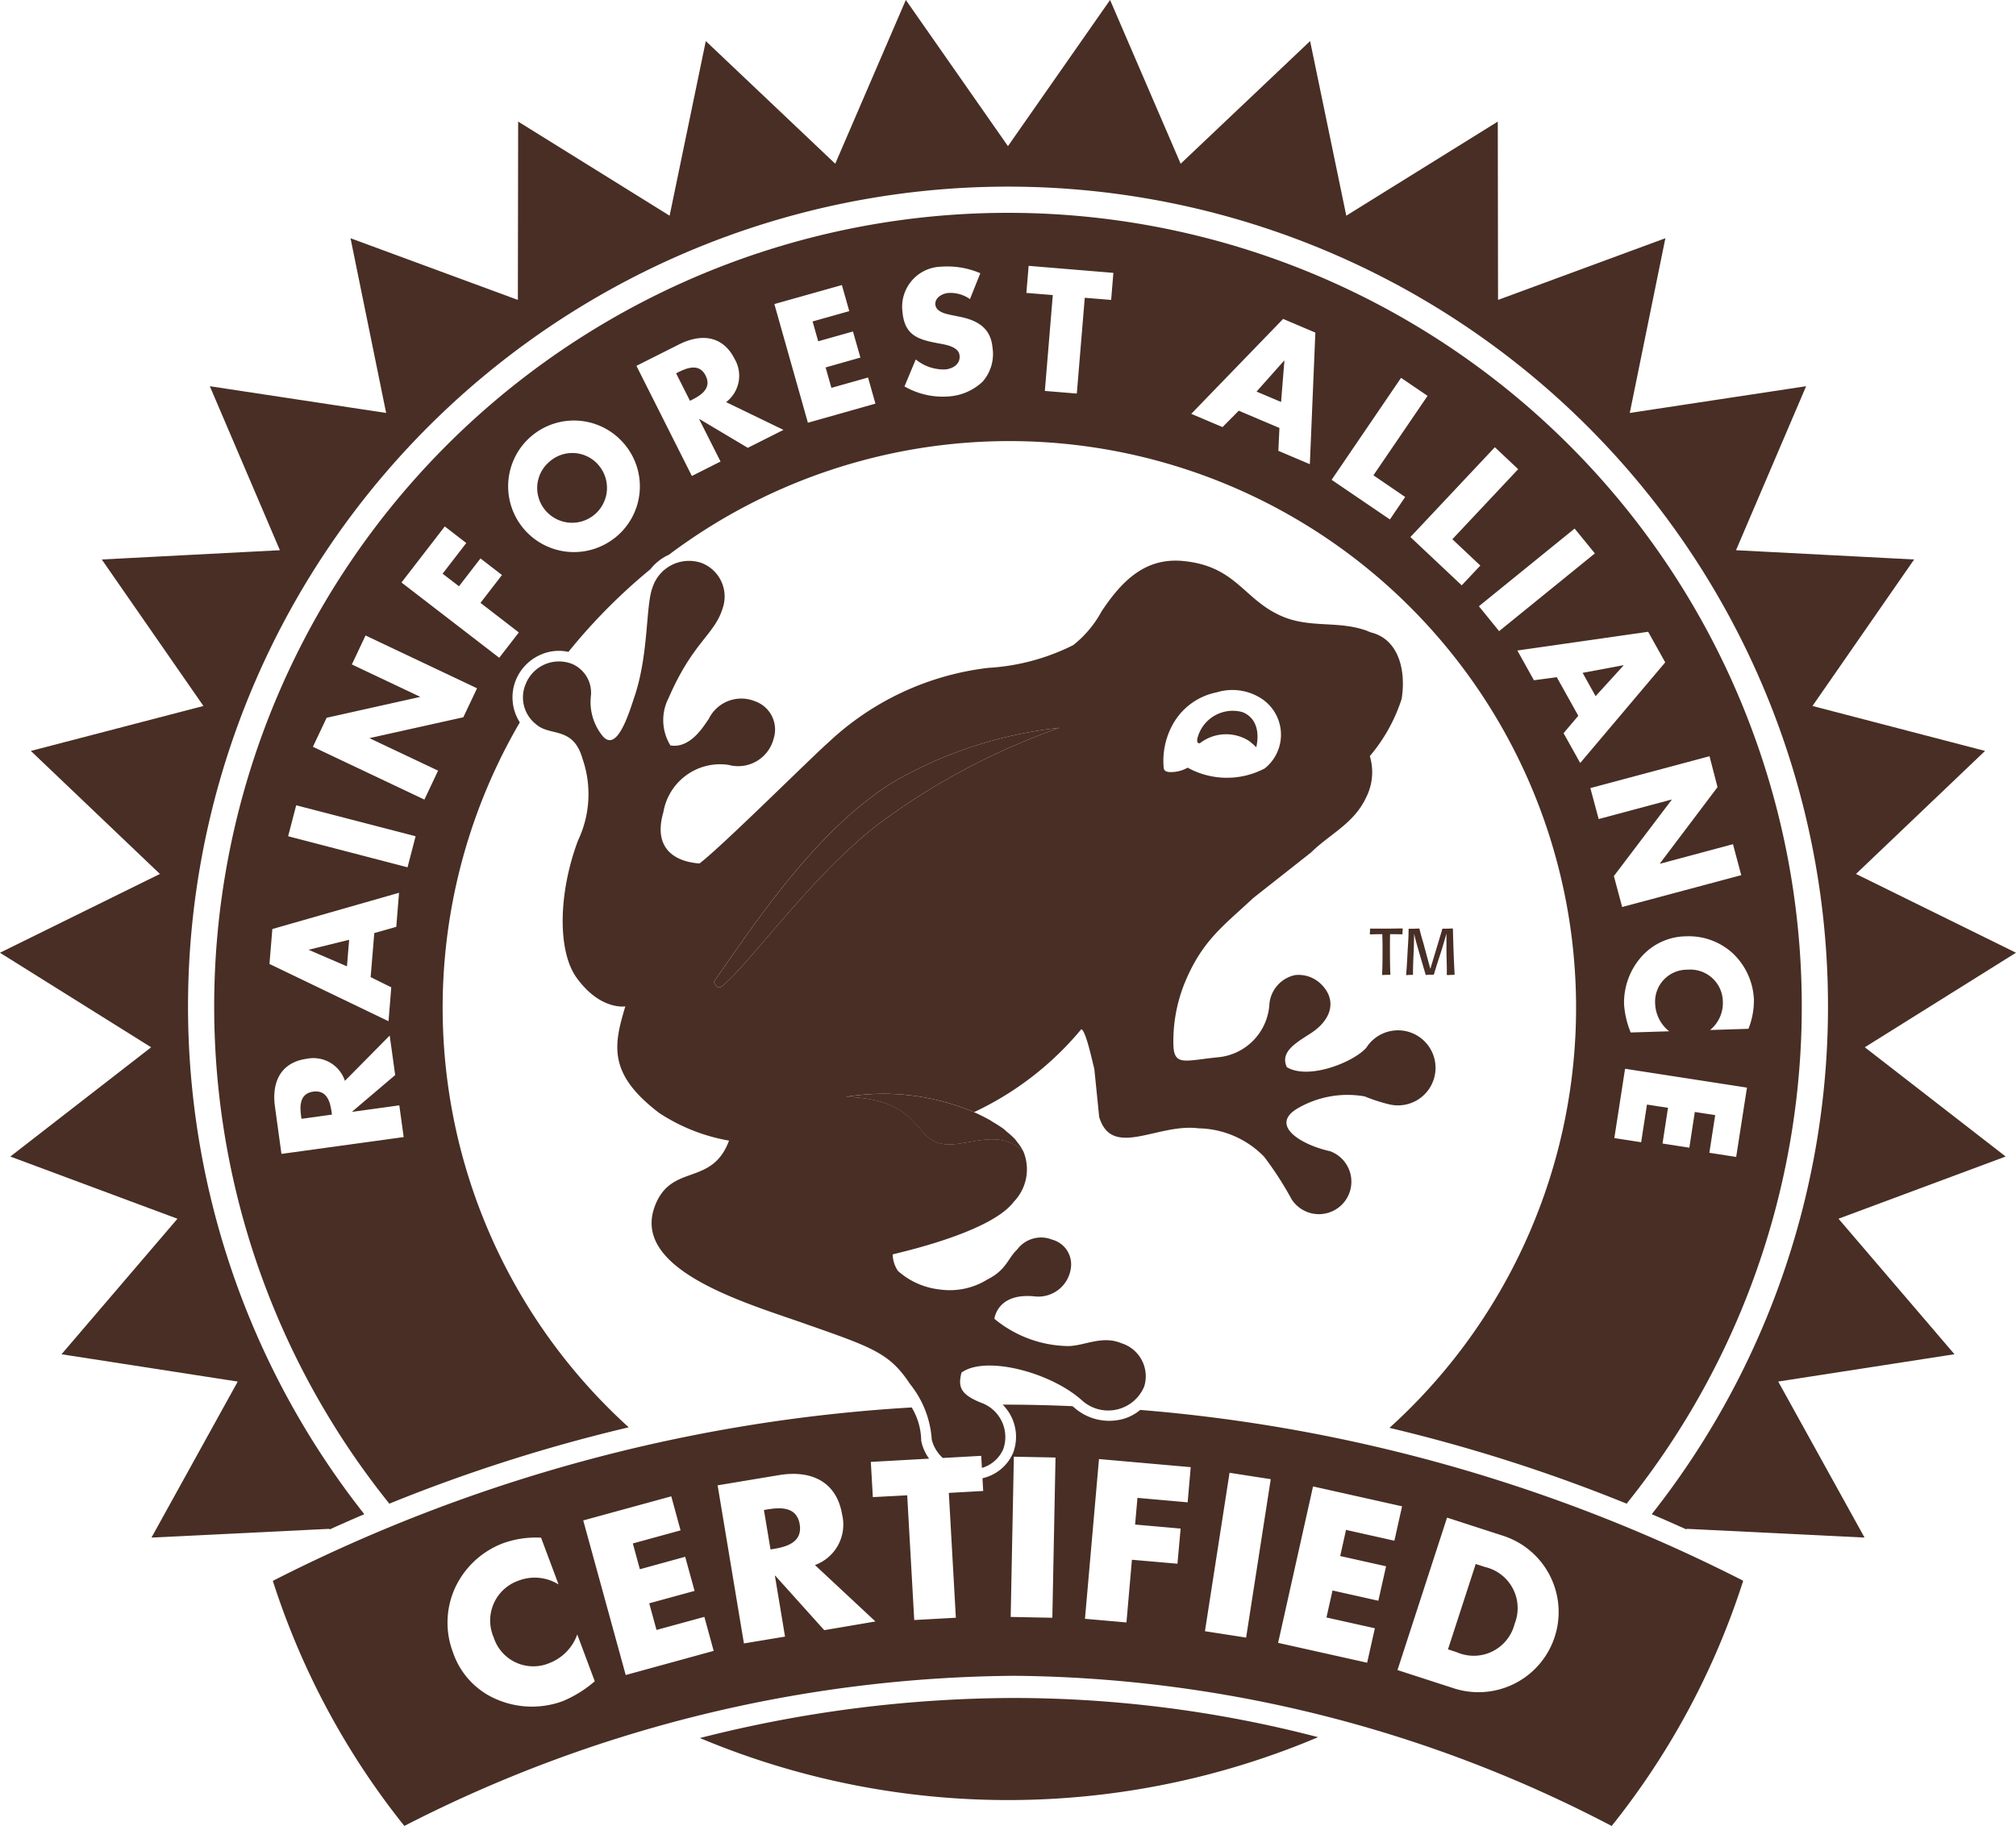 <svg xmlns="http://www.w3.org/2000/svg" width="110.683" height="100.29" viewBox="0 0 110.683 100.29">
  <g id="Grupo_690" data-name="Grupo 690" transform="translate(-449.531 -603.874)">
    <path id="Trazado_349" data-name="Trazado 349" d="M457.236,619.168c-.73.1-.749.754-.671,1.324l.023.17,1.673-.231-.023-.17C458.16,619.693,457.964,619.069,457.236,619.168Z" transform="translate(9.494 44.654)" fill="#482e24"/>
    <g id="Grupo_689" data-name="Grupo 689">
      <g id="Grupo_688" data-name="Grupo 688">
        <path id="Trazado_355" data-name="Trazado 355" d="M465.443,602.521l-.155.078.761,1.508.153-.075c.511-.257,1.039-.646.709-1.305S465.955,602.267,465.443,602.521Z" transform="translate(21.362 21.776)" fill="#482e24"/>
        <path id="Trazado_358" data-name="Trazado 358" d="M467.554,628.932l-.219.038.363,2.165.217-.035c.737-.125,1.543-.4,1.385-1.348S468.294,628.81,467.554,628.932Z" transform="translate(24.137 57.83)" fill="#482e24"/>
        <g id="Grupo_687" data-name="Grupo 687">
          <path id="Trazado_359" data-name="Trazado 359" d="M483.231,615.681l.021-.026a2.2,2.2,0,0,1,.014-.268l-.017-.028c-.278,0-.554.01-.832.01-.259,0-.671,0-.93,0l-.019.026c0,.125,0,.139-.014.266l.021.024c.32-.01.356-.01.669-.012,0,.153.012.344.012.709,0,.5,0,1.008-.023,1.51l.019.026c.2-.012.21-.012.415-.012l.021-.026c-.012-.214-.026-.57-.026-1.472,0-.32,0-.377.007-.735C482.88,615.674,482.93,615.674,483.231,615.681Z" transform="translate(43.28 39.503)" fill="#482e24"/>
          <path id="Trazado_360" data-name="Trazado 360" d="M484.56,617.921c.188-.009.21-.014.389-.014l.017-.026c-.047-.829-.073-1.663-.094-2.495l-.019-.028c-.247.012-.283.014-.542.014l-.026.024c-.052.2-.061.214-.2.683l-.452,1.5-.393-1.453c-.073-.24-.134-.45-.2-.737l-.028-.028c-.224.012-.287.014-.554.014l-.021.024c0,.316,0,.356-.038.994-.028.429-.042.857-.078,1.284l-.019.219.014.028a2.693,2.693,0,0,1,.346-.014l.019-.026c0-.278,0-.372.016-.8l.028-.641c.009-.36.014-.44.017-.8.052.231.064.287.207.8l.146.5c.035.115.191.653.224.763l.052.179.021.028c.2-.014.224-.014.419-.014l.021-.026c.083-.276.125-.417.254-.815l.167-.518c.153-.506.207-.7.264-.9,0,.137,0,.685,0,.942l.007.382c.012.393.016.521.012.926Z" transform="translate(44.427 39.503)" fill="#482e24"/>
          <g id="Grupo_686" data-name="Grupo 686">
            <path id="Trazado_351" data-name="Trazado 351" d="M462.745,604.734a1.893,1.893,0,0,0-.313,2.6,1.916,1.916,0,1,0,2.926-2.464A1.889,1.889,0,0,0,462.745,604.734Z" transform="translate(16.972 24.478)" fill="#482e24"/>
            <path id="Trazado_352" data-name="Trazado 352" d="M456.731,616.183l2.088.9.12-1.459-2.207.543Z" transform="translate(9.761 39.86)" fill="#482e24"/>
            <path id="Trazado_353" data-name="Trazado 353" d="M480.163,604.392l.182-2.264-.016-.007-1.513,1.7Z" transform="translate(39.702 21.558)" fill="#482e24"/>
            <path id="Trazado_354" data-name="Trazado 354" d="M488.66,609.238l-.009-.016-2.235.419.713,1.279Z" transform="translate(50.004 31.184)" fill="#482e24"/>
            <path id="Trazado_356" data-name="Trazado 356" d="M486.936,633.459a2.317,2.317,0,0,0-1.625-3.119l-.511-.165-1.522,4.686.488.16A2.313,2.313,0,0,0,486.936,633.459Z" transform="translate(45.751 59.59)" fill="#482e24"/>
            <g id="Grupo_680" data-name="Grupo 680">
              <path id="Trazado_347" data-name="Trazado 347" d="M551.429,641.709l7.086-6.756-9.475-2.469,5.581-8.045-9.779-.509,3.849-9.006-9.682,1.468,1.955-9.595-9.187,3.387-.014-9.793-8.318,5.168-1.986-9.59-7.107,6.737-3.875-8.994-5.607,8.028-5.607-8.028-3.875,8.994-7.107-6.737-1.986,9.59-8.316-5.168-.016,9.793-9.187-3.387,1.955,9.595-9.68-1.468,3.847,9.006-9.779.509,5.581,8.045-9.475,2.469,7.086,6.756-8.782,4.327,8.3,5.192-7.731,6,9.176,3.416-6.365,7.442,9.675,1.5-4.737,8.568,9.779-.481-.012.042c.634-.29,1.274-.57,1.918-.846a45.019,45.019,0,1,1,70.683,0q.965.413,1.917.843l-.014-.04,9.781.481-4.74-8.568,9.677-1.5-6.367-7.442,9.178-3.416-7.734-6,8.3-5.192Z" transform="translate(0 10.16)" fill="#482e24"/>
              <path id="Trazado_348" data-name="Trazado 348" d="M465.843,635.5a43.7,43.7,0,0,0,33.941-.047A66.387,66.387,0,0,0,483.12,633.3,70.334,70.334,0,0,0,465.843,635.5Z" transform="translate(22.114 63.822)" fill="#482e24"/>
              <path id="Trazado_350" data-name="Trazado 350" d="M532.068,669.563a43.581,43.581,0,1,0-67.929,0,89.511,89.511,0,0,1,13.142-4.193,31.1,31.1,0,0,1-5.979-38.714,2.546,2.546,0,0,1-.217-2.325,2.585,2.585,0,0,1,1.409-1.411,2.453,2.453,0,0,1,1.477-.134,31.4,31.4,0,0,1,4.5-4.539,2.712,2.712,0,0,1,1.022-.8A31.113,31.113,0,0,1,519.048,665.4,89.4,89.4,0,0,1,532.068,669.563Zm-74.353-31.557,6.956-1.991-.151,1.87-1.208.344-.2,2.417,1.133.561-.151,1.861-6.537-3.145Zm.5,12.349-.358-2.608c-.181-1.326.311-2.417,1.743-2.615a1.824,1.824,0,0,1,2.1,1.211l2.459-2.488.3,2.17-2.353,2,0,.019,2.58-.356.24,1.743Zm6.923-15.739-6.556-1.706.443-1.7,6.556,1.7Zm3.062-8.24-5.128,1.14-.007.017,3.75,1.774-.751,1.59-6.122-2.9.754-1.593,5.119-1.142.009-.014-3.743-1.772.751-1.592,6.122,2.9Zm1.972-3.267-5.366-4.134,2.377-3.079,1.18.912-1.3,1.684.9.69,1.18-1.529,1.18.912-1.18,1.529,2.106,1.625Zm6.323-6.568a3.612,3.612,0,1,1,.459-5.27A3.6,3.6,0,0,1,476.5,616.54Zm7.324-4.961L481.168,610l-.019.007,1.173,2.325-1.574.794-3.044-6.049,2.351-1.182c1.2-.6,2.389-.488,3.039.8a1.823,1.823,0,0,1-.466,2.375l3.15,1.524Zm3.3-1.378-1.842-6.518,3.708-1.044.405,1.432-2.014.568.309,1.088,1.908-.537.408,1.432-1.91.542.318,1.121,2.012-.568.405,1.435Zm9.6-2.264a2.991,2.991,0,0,1-1.854.818,4.21,4.21,0,0,1-2.443-.549l.617-1.482a2.425,2.425,0,0,0,1.623.549c.41-.038.829-.283.784-.758-.045-.492-.751-.6-1.135-.669-1.128-.21-1.882-.426-2-1.732a2.2,2.2,0,0,1,2.113-2.483,4.606,4.606,0,0,1,2.16.358l-.568,1.423a1.851,1.851,0,0,0-1.2-.337c-.323.031-.733.259-.7.634.038.393.525.5.839.57l.459.092c.966.189,1.736.594,1.837,1.685A2.3,2.3,0,0,1,496.718,607.937Zm41.364,42.584-1.472-.228.32-2.068-1.119-.174-.3,1.962-1.472-.229.3-1.962-1.154-.177-.32,2.068-1.472-.228.589-3.807,6.693,1.036Zm.676-7.037-2.108.066a1.916,1.916,0,0,0,.7-1.567,1.784,1.784,0,0,0-1.934-1.745,1.755,1.755,0,0,0-1.781,1.889,2.023,2.023,0,0,0,.768,1.493l-2.111.066a4.905,4.905,0,0,1-.365-1.543,3.794,3.794,0,0,1,.916-2.573,3.32,3.32,0,0,1,2.525-1.166,3.562,3.562,0,0,1,2.511.919,3.7,3.7,0,0,1,1.176,2.542A4.226,4.226,0,0,1,538.758,643.485Zm-1.7-13.272L533.9,634.4l.007.019,4-1.072.455,1.7-6.539,1.75-.455-1.7,3.173-4.186,0-.017-4.007,1.072-.457-1.7,6.542-1.75Zm-33.291-26.756-1.449-.118-.436,5.26-1.755-.144.436-5.265-1.451-.118.125-1.487,4.652.386Zm10.909,9.022-1.729-.735.059-1.256-2.233-.947-.891.9-1.717-.728,5.044-5.213,1.769.751Zm5.234,1.8-.839,1.234-3.2-2.177,3.812-5.6,1.456.989-2.973,4.363Zm.287,2.2,4.636-4.933,1.281,1.206-3.614,3.847,1.536,1.446-1.022,1.086Zm3.76,3.8,5.256-4.266,1.112,1.364-5.258,4.269Zm4.648,6.971.81-.956-1.182-2.118-1.255.167-.909-1.633,7.18-1.029.938,1.68-4.667,5.526Z" transform="translate(6.768 16.888)" fill="#482e24"/>
              <path id="Trazado_357" data-name="Trazado 357" d="M502.539,627.254a2.9,2.9,0,0,1-2.612-.6c-.042-.038-.092-.075-.137-.111-1.178-.05-2.358-.083-3.538-.083-.1,0-.193,0-.292,0a2.494,2.494,0,0,1,.573,2.648,2.4,2.4,0,0,1-1.682,1.392l.04.7-1.887.106.386,6.855-2.285.127-.386-6.85-1.887.1-.111-1.934,3.2-.179a2.516,2.516,0,0,1-.422-.928l-.012-.054,0-.054a3.649,3.649,0,0,0-.521-1.776,88.622,88.622,0,0,0-35.076,9.524v0a42.1,42.1,0,0,0,7.218,13.456h.007a74.42,74.42,0,0,1,33.5-8.243,71.925,71.925,0,0,1,32.775,8.245h.007a42.063,42.063,0,0,0,7.213-13.442l-.009-.031a88.655,88.655,0,0,0-33.091-9.373A2.507,2.507,0,0,1,502.539,627.254Zm-30.721,15.484a4.9,4.9,0,0,1-3.548-.056,4.3,4.3,0,0,1-2.49-2.62,4.6,4.6,0,0,1,.085-3.472,4.76,4.76,0,0,1,2.638-2.509,5.329,5.329,0,0,1,2.113-.316l.961,2.568a2.478,2.478,0,0,0-2.219-.2,2.317,2.317,0,0,0-1.343,3.107,2.283,2.283,0,0,0,3.07,1.407,2.627,2.627,0,0,0,1.519-1.567l.961,2.57A6.492,6.492,0,0,1,471.818,642.738Zm3.446-1.43-2.332-8.49,4.834-1.324.509,1.87-2.62.718.386,1.416,2.488-.683.516,1.873-2.49.681.4,1.463,2.627-.718.511,1.868Zm10.9-2.464-2.685-2.987-.024,0,.556,3.341-2.257.375-1.444-8.683,3.373-.561c1.717-.285,3.154.316,3.463,2.17a2.361,2.361,0,0,1-1.493,2.768l3.322,3.1Zm12.523-.681-2.287-.045.174-8.8,2.287.045Zm24.756-4.5a4.4,4.4,0,1,1-2.721,8.372l-3.086-1,2.721-8.372ZM513,630.95l4.888,1.093-.422,1.889-2.655-.594-.32,1.435,2.518.563-.424,1.892-2.516-.563-.332,1.482,2.657.593-.424,1.892-4.888-1.091Zm-4.584-.749,2.262.351-1.352,8.7-2.261-.351Zm-2.3,1.623-2.756-.245-.13,1.465,2.5.221-.174,1.93-2.5-.217-.3,3.442-2.278-.2.77-8.773,5.036.445Z" transform="translate(8.62 54.554)" fill="#482e24"/>
              <path id="Trazado_363" data-name="Trazado 363" d="M486.915,656.61a1.837,1.837,0,0,0,1.176-1.039,2,2,0,0,0-1.213-2.539c-1.14-.455-1.286-.874-1.081-1.659,1.338-.959,4.907-.007,6.612,1.527a2.142,2.142,0,0,0,3.42-.768,1.9,1.9,0,0,0-1.26-2.372c-1.065-.445-2.045.158-2.928.158a6.491,6.491,0,0,1-4.042-1.5c.028-.12.221-1.411,2.179-1.232a1.8,1.8,0,0,0,2.031-1.635,1.4,1.4,0,0,0-1.036-1.477,1.633,1.633,0,0,0-1.922.544c-.523.485-.572,1.11-1.647,1.651a3.908,3.908,0,0,1-2.6.542,4.121,4.121,0,0,1-2.3-1.022,1.71,1.71,0,0,1-.287-.9c-.236.017,5.3-1.1,6.648-2.893a2.568,2.568,0,0,0,.521-2.782c-1.515-1.423-3.4,0-4.709-.473s-1.159-2.393-5.025-2.509a12.75,12.75,0,0,1,7.034.841c.3.134.589.278.862.429-.273-.151-.561-.3-.862-.431a17.055,17.055,0,0,0,5.889-4.556c.254.113.58,1.673.714,2.189l.266,2.634c.7,2.318,3.206.33,5.453.622a5.151,5.151,0,0,1,3.6,1.557,18.444,18.444,0,0,1,1.515,2.346,1.783,1.783,0,1,0,2.108-2.646c-1.555-.339-3.312-1.392-1.842-2.316a5.435,5.435,0,0,1,3.748-.693,8.962,8.962,0,0,0,1.345.436,2.061,2.061,0,1,0-1.26-3.112c-.674.78-3.159,1.793-4.367,1.069-.377-.836.481-1.321,1.293-1.845,1.216-.775,1.47-1.9.544-2.756a1.754,1.754,0,0,0-1.383-.455,1.787,1.787,0,0,0-1.409,1.595,3.115,3.115,0,0,1-2.869,2.923c-1.753.181-2.342.476-2.4-.617a8.526,8.526,0,0,1,.631-3.5c.959-2.309,2.111-3.1,3.755-4.636l3.171-2.5c1.036-1.02,2.356-1.585,3.025-3.025a3.056,3.056,0,0,0,.2-2.266,9.213,9.213,0,0,0,1.746-3.135c.252-1.555-.153-3.267-1.663-3.651a2.01,2.01,0,0,1-.236-.094c-1.52-.554-2.982-.158-4.495-.728-2.254-.874-2.589-2.789-5.538-3.1-2.108-.228-3.4,1.044-4.542,2.761a5.98,5.98,0,0,1-1.555,1.852,11.924,11.924,0,0,1-4.662,1.249,15.419,15.419,0,0,0-8.773,4.089c-1.055.935-5.882,5.746-7.084,6.653-1.439-.106-2.544-.886-1.984-2.815A3.16,3.16,0,0,1,473,618a2.011,2.011,0,0,0,2.481-1.437,1.644,1.644,0,0,0-1.032-2.059,1.984,1.984,0,0,0-2.542,1c-.146.139-.9,1.625-2.092,1.43a2.65,2.65,0,0,1-.1-2.605c1.338-3.088,2.518-3.463,2.968-4.931a1.972,1.972,0,0,0-1.2-2.5,2.109,2.109,0,0,0-2.653,1.366c-.375.973-.2,3.618-.975,5.948-.3.893-.994,3.267-1.823,2.127a2.955,2.955,0,0,1-.589-2.071,1.722,1.722,0,0,0-1-1.8,1.965,1.965,0,0,0-2.572,1.088,1.869,1.869,0,0,0,.549,2.2c.77.711,2.054.087,2.57,1.913a5.923,5.923,0,0,1-.247,4.48c-1.1,2.933-1.126,6.116-.068,7.557,1.305,1.793,2.664,1.557,2.664,1.557-.641,2.13-.973,3.7,1.859,5.854a10.145,10.145,0,0,0,3.835,1.519c-.956,2.563-3.206,1.2-4.089,3.642-1.239,3.437,4.9,5.239,8.087,6.353,3.821,1.343,4.8,1.637,5.932,3.364a5.423,5.423,0,0,1,1.2,3.063,2.032,2.032,0,0,0,.605,1.006l2.111-.118Zm10.426-40.73a3.543,3.543,0,0,1,2.469-1.863,2.933,2.933,0,0,1,2.422.323,2.37,2.37,0,0,1,.214,3.854,4.454,4.454,0,0,1-4.233-.04,1.867,1.867,0,0,1-1.027.24c-.24-.035-.273-.118-.292-.257A4.129,4.129,0,0,1,497.341,615.88Zm-24.7,14.278c-.294.231-.436-.252-.436-.252,2.5-3.588,5.722-8.4,9.847-10.963a23.289,23.289,0,0,1,9.124-2.98,37.6,37.6,0,0,0-9.38,4.881C478,623.482,474.178,628.942,472.642,630.158Z" transform="translate(16.524 27.878)" fill="#482e24"/>
            </g>
          </g>
          <path id="Trazado_366" data-name="Trazado 366" d="M480.278,611.935a4.448,4.448,0,0,1,.4.349c.2-.888-.031-1.649-.766-1.932a2,2,0,0,0-2.466,1.446c-.023.106-.031.316.148.257A2.345,2.345,0,0,1,480.278,611.935Z" transform="translate(37.825 32.627)" fill="#482e24"/>
          <path id="Trazado_367" data-name="Trazado 367" d="M485.142,610.68a23.289,23.289,0,0,0-9.124,2.98c-4.125,2.565-7.347,7.376-9.847,10.963,0,0,.141.483.436.252,1.536-1.215,5.359-6.676,9.154-9.315A37.6,37.6,0,0,1,485.142,610.68Z" transform="translate(22.559 33.161)" fill="#482e24"/>
        </g>
      </g>
      <path id="Trazado_372" data-name="Trazado 372" d="M469.244,619.372c3.866.116,3.71,2.033,5.025,2.509s3.194-.949,4.709.473c-.012-.021-.017-.045-.028-.068a2.9,2.9,0,0,0-.261-.391c-.059-.075-.111-.153-.179-.226a3.712,3.712,0,0,0-.386-.351c-.078-.064-.146-.132-.231-.2-.167-.122-.353-.238-.544-.351-.071-.042-.134-.087-.207-.13q-.41-.226-.862-.429A12.75,12.75,0,0,0,469.244,619.372Z" transform="translate(26.725 44.742)" fill="#482e24"/>
    </g>
  </g>
</svg>
